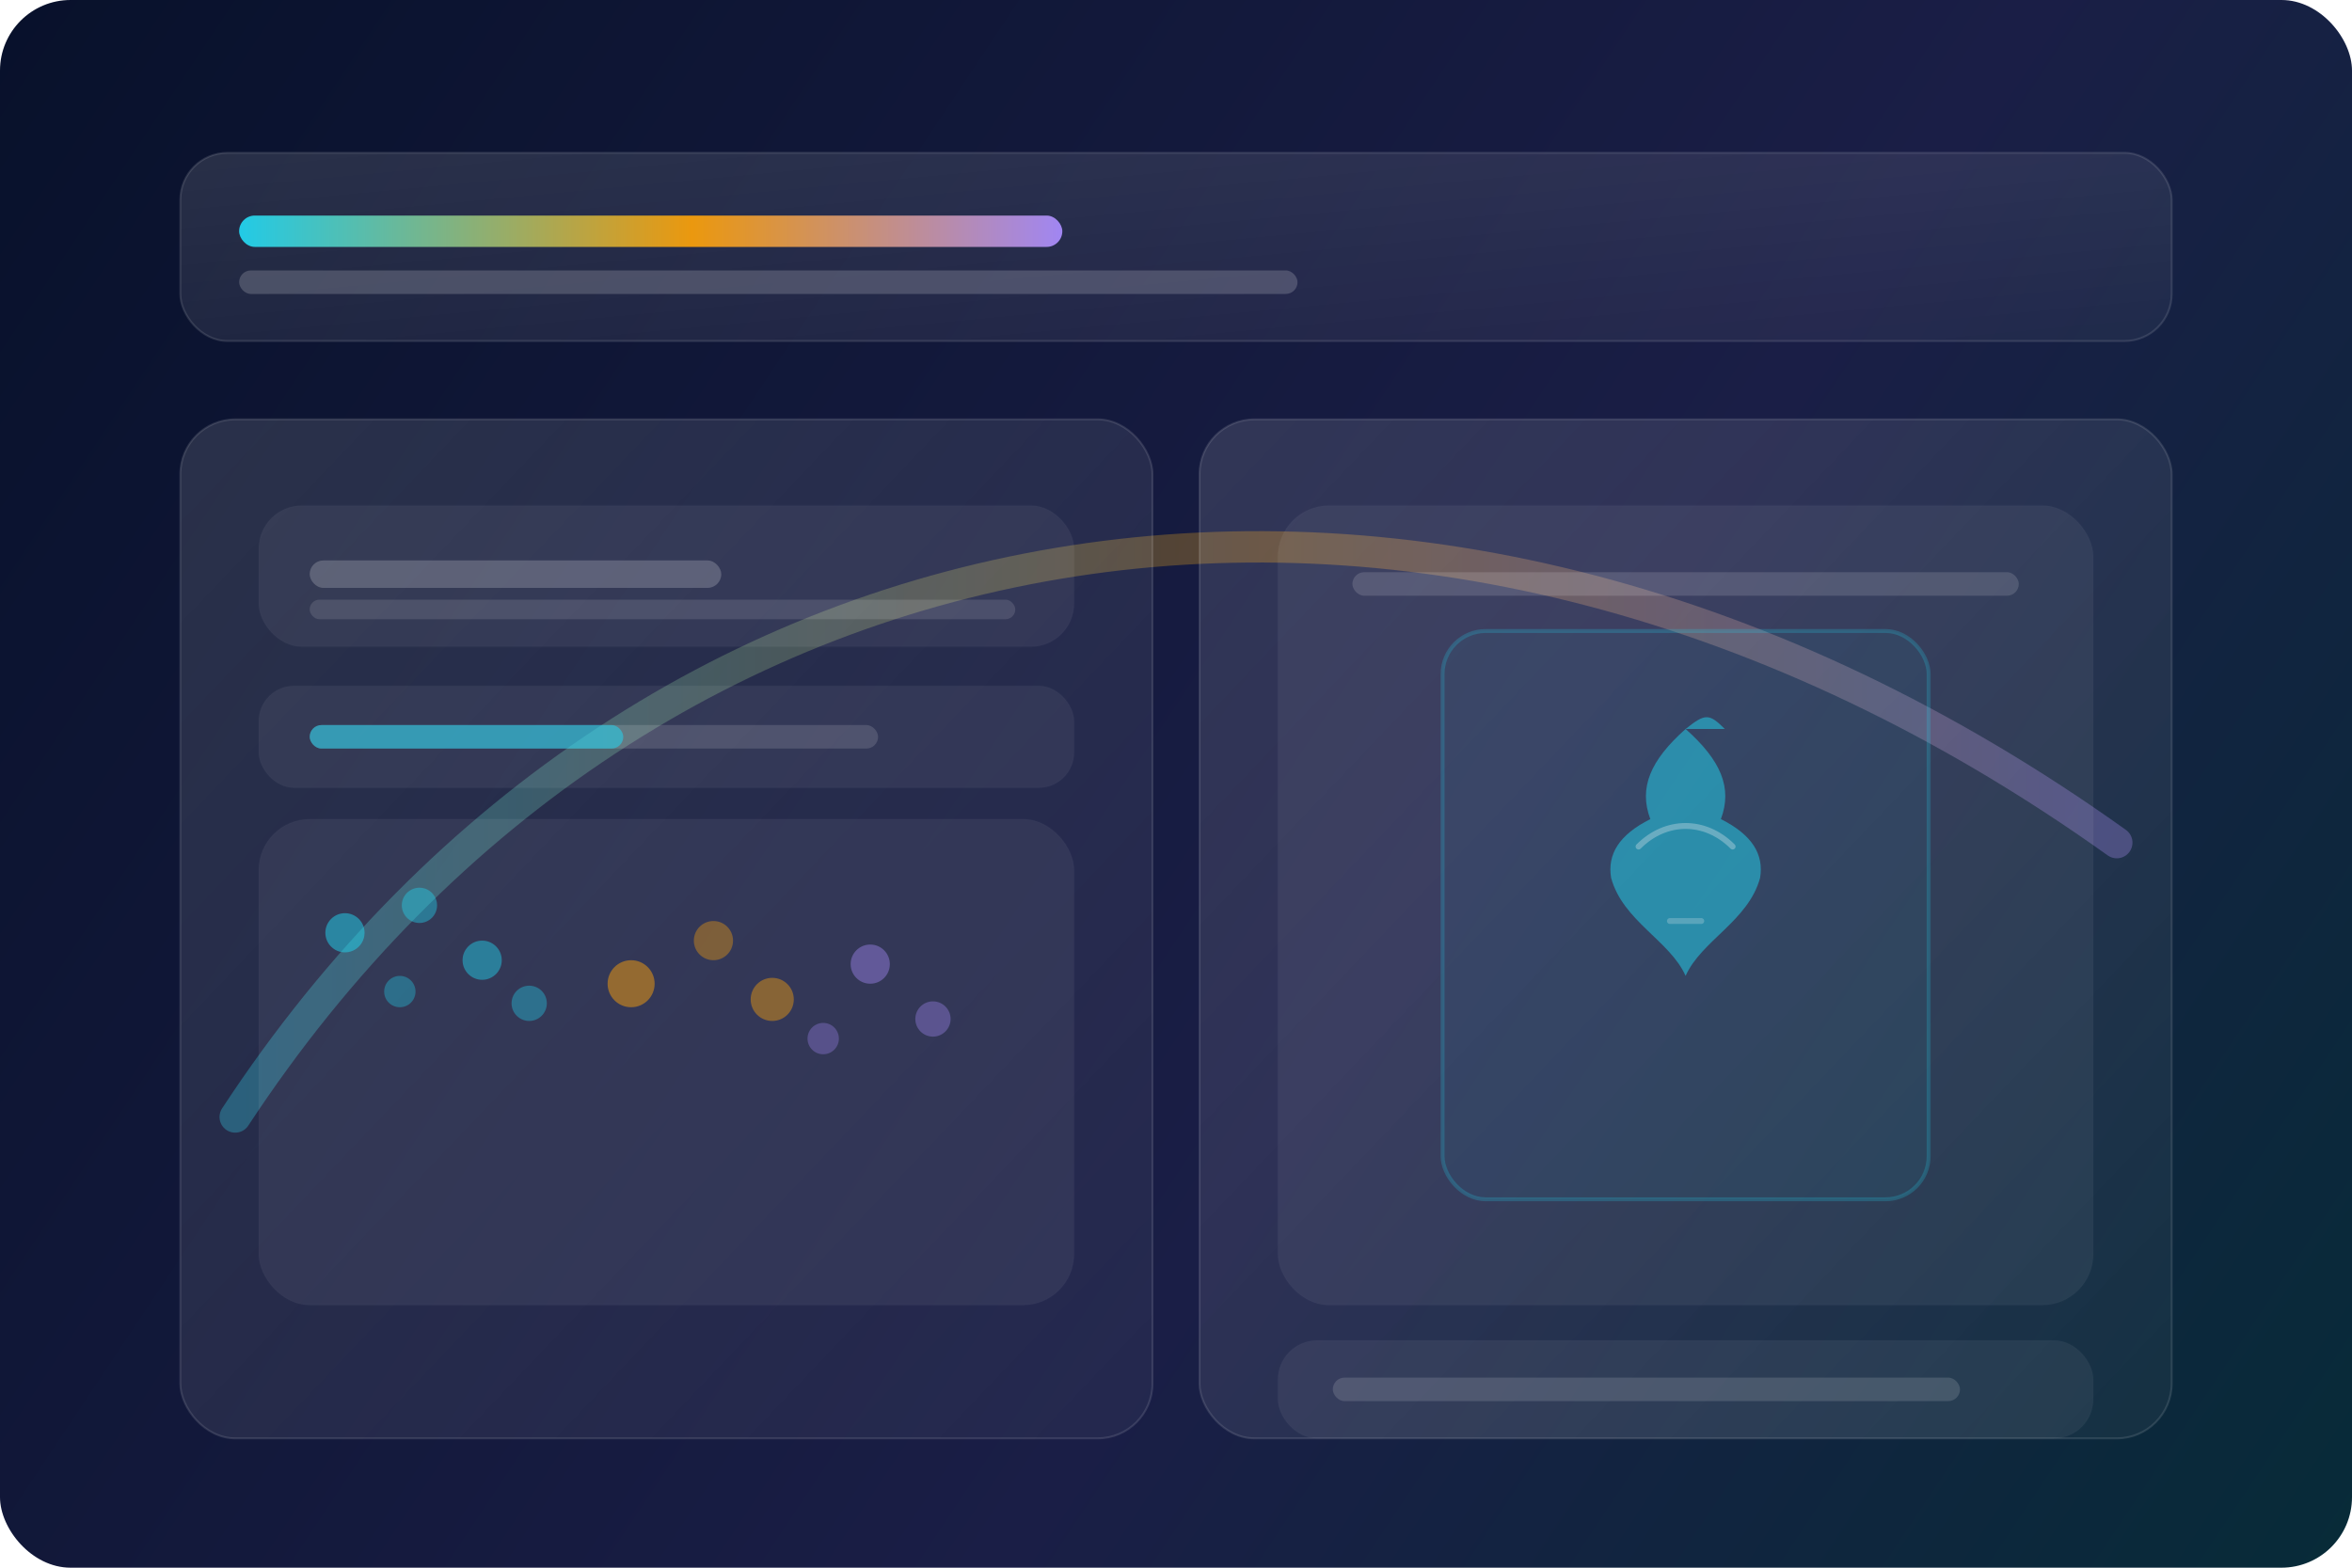 <svg xmlns="http://www.w3.org/2000/svg" width="1200" height="800" viewBox="0 0 1200 800" fill="none">
  <defs>
    <linearGradient id="bg" x1="0" y1="0" x2="1200" y2="800" gradientUnits="userSpaceOnUse">
      <stop offset="0" stop-color="#08112B"/>
      <stop offset="0.6" stop-color="#1A1E46"/>
      <stop offset="1" stop-color="#072B38"/>
    </linearGradient>
    <linearGradient id="card" x1="0" y1="0" x2="1" y2="1">
      <stop stop-color="#FFFFFF" stop-opacity="0.12"/>
      <stop offset="1" stop-color="#FFFFFF" stop-opacity="0.04"/>
    </linearGradient>
    <linearGradient id="accent" x1="0" y1="0" x2="1" y2="0">
      <stop stop-color="#22D3EE"/>
      <stop offset="0.55" stop-color="#F59E0B"/>
      <stop offset="1" stop-color="#A78BFA"/>
    </linearGradient>
    <filter id="glow" x="-30%" y="-30%" width="160%" height="160%">
      <feGaussianBlur stdDeviation="18"/>
    </filter>
  </defs>

  <rect width="1200" height="800" rx="36" fill="url(#bg)"/>

  <path d="M120 570c210-320 610-390 960-140" stroke="url(#accent)" stroke-width="16" stroke-linecap="round" opacity="0.55" filter="url(#glow)"/>

  <rect x="92" y="78" width="1016" height="96" rx="24" fill="url(#card)" stroke="#FFFFFF" stroke-opacity="0.12"/>
  <rect x="122" y="110" width="420" height="16" rx="8" fill="url(#accent)" opacity="0.95"/>
  <rect x="122" y="138" width="540" height="12" rx="6" fill="#FFFFFF" opacity="0.18"/>

  <rect x="92" y="214" width="496" height="520" rx="28" fill="url(#card)" stroke="#FFFFFF" stroke-opacity="0.12"/>
  <rect x="612" y="214" width="496" height="520" rx="28" fill="url(#card)" stroke="#FFFFFF" stroke-opacity="0.12"/>

  <rect x="132" y="258" width="416" height="72" rx="22" fill="#FFFFFF" opacity="0.06" stroke="#FFFFFF" stroke-opacity="0.10"/>
  <rect x="158" y="286" width="210" height="14" rx="7" fill="#FFFFFF" opacity="0.20"/>
  <rect x="158" y="306" width="360" height="10" rx="5" fill="#FFFFFF" opacity="0.12"/>

  <rect x="132" y="350" width="416" height="52" rx="18" fill="#FFFFFF" opacity="0.06" stroke="#FFFFFF" stroke-opacity="0.10"/>
  <rect x="158" y="370" width="290" height="12" rx="6" fill="#FFFFFF" opacity="0.14"/>
  <rect x="158" y="370" width="160" height="12" rx="6" fill="#22D3EE" opacity="0.55"/>

  <rect x="132" y="418" width="416" height="248" rx="26" fill="#FFFFFF" opacity="0.06" stroke="#FFFFFF" stroke-opacity="0.10"/>

  <g opacity="0.9">
    <circle cx="176" cy="476" r="10" fill="#22D3EE" opacity="0.55"/>
    <circle cx="214" cy="462" r="9" fill="#22D3EE" opacity="0.45"/>
    <circle cx="246" cy="490" r="10" fill="#22D3EE" opacity="0.50"/>
    <circle cx="204" cy="506" r="8" fill="#22D3EE" opacity="0.38"/>
    <circle cx="270" cy="512" r="9" fill="#22D3EE" opacity="0.40"/>

    <circle cx="322" cy="502" r="12" fill="#F59E0B" opacity="0.55"/>
    <circle cx="364" cy="480" r="10" fill="#F59E0B" opacity="0.42"/>
    <circle cx="394" cy="510" r="11" fill="#F59E0B" opacity="0.48"/>

    <circle cx="444" cy="492" r="10" fill="#A78BFA" opacity="0.45"/>
    <circle cx="476" cy="520" r="9" fill="#A78BFA" opacity="0.38"/>
    <circle cx="420" cy="530" r="8" fill="#A78BFA" opacity="0.35"/>
  </g>

  <rect x="652" y="258" width="416" height="408" rx="26" fill="#FFFFFF" opacity="0.06" stroke="#FFFFFF" stroke-opacity="0.10"/>
  <rect x="690" y="292" width="340" height="12" rx="6" fill="#FFFFFF" opacity="0.14"/>

  <rect x="736" y="322" width="248" height="290" rx="22" fill="#22D3EE" opacity="0.05"/>
  <rect x="736" y="322" width="248" height="290" rx="22" stroke="#22D3EE" stroke-opacity="0.22" stroke-width="2"/>

  <g opacity="0.92">
    <path d="M860 372c18 16 24 30 18 46 16 8 22 18 20 30-6 22-30 32-38 50-8-18-32-28-38-50-2-12 4-22 20-30-6-16 0-30 18-46 10-8 12-8 20 0Z" fill="#22D3EE" opacity="0.55"/>
    <path d="M836 432c14-14 34-14 48 0" stroke="#FFFFFF" stroke-opacity="0.32" stroke-width="3" stroke-linecap="round"/>
    <path d="M852 470h16" stroke="#FFFFFF" stroke-opacity="0.24" stroke-width="3" stroke-linecap="round"/>
  </g>

  <rect x="652" y="684" width="416" height="50" rx="20" fill="#FFFFFF" opacity="0.06" stroke="#FFFFFF" stroke-opacity="0.10"/>
  <rect x="680" y="703" width="320" height="12" rx="6" fill="#FFFFFF" opacity="0.14"/>
</svg>
